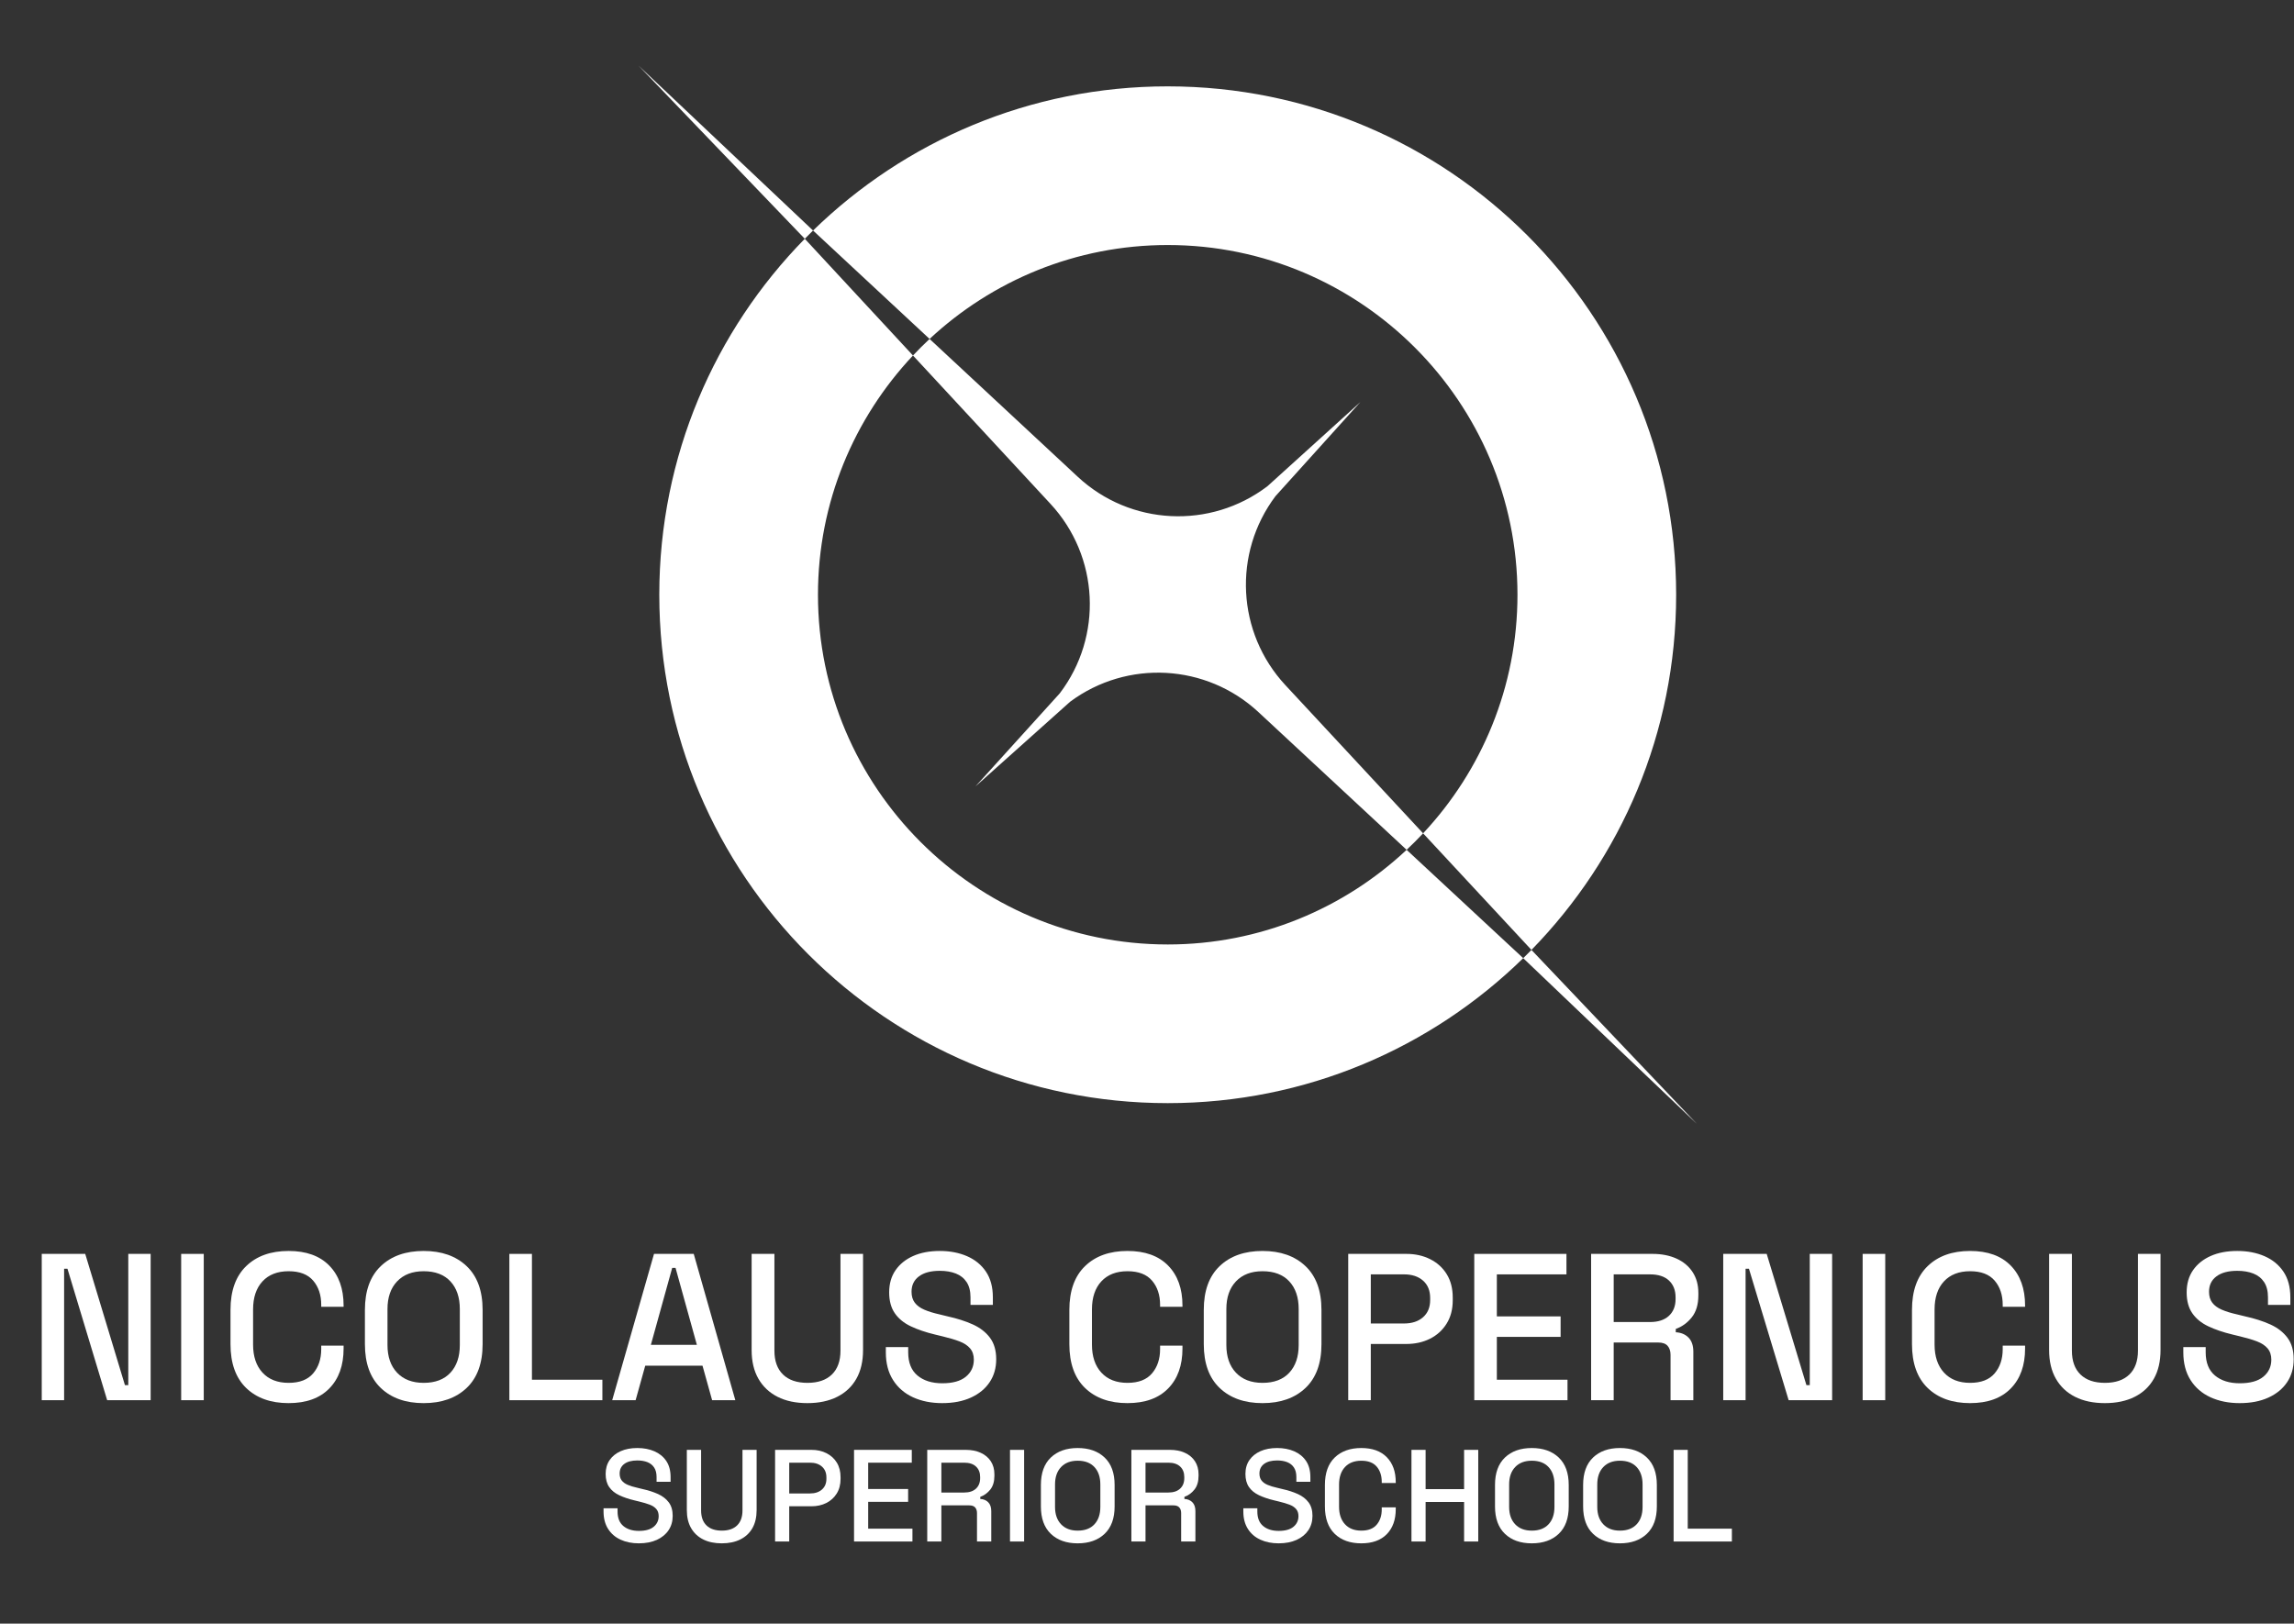 <svg xmlns="http://www.w3.org/2000/svg" xmlns:xlink="http://www.w3.org/1999/xlink" xmlns:serif="http://www.serif.com/" width="100%" height="100%" viewBox="0 0 842 596" xml:space="preserve" style="fill-rule:evenodd;clip-rule:evenodd;stroke-linejoin:round;stroke-miterlimit:2;"><rect x="0" y="0" width="842" height="596" fill="#333333" stroke="none"/><g id="Layer-1" serif:id="Layer 1"><path d="M428.605,89.944c70.786,0 128.374,57.589 128.374,128.375c0,33.829 -13.174,64.625 -34.636,87.579l39.768,42.797c32.855,-33.641 53.112,-79.638 53.112,-130.376c-0,-103.066 -83.553,-186.618 -186.618,-186.618c-50.637,0 -96.556,20.177 -130.177,52.919l42.771,39.796c22.937,-21.365 53.662,-34.472 87.406,-34.472" style="fill:#fff;fill-rule:nonzero;"></path><path d="M428.605,346.693c-70.787,0 -128.375,-57.588 -128.375,-128.374c0,-33.952 13.273,-64.844 34.87,-87.825l-39.71,-42.849c-33.027,33.667 -53.403,79.786 -53.403,130.674c-0,103.066 83.552,186.618 186.618,186.618c50.791,-0 96.831,-20.3 130.481,-53.217l-42.791,-39.768c-22.967,21.522 -53.805,34.741 -87.69,34.741" style="fill:#fff;fill-rule:nonzero;"></path><path d="M468.165,182.12l31.143,-34.527l-34.095,30.882c-20.963,15.938 -50.354,14.476 -69.632,-3.462l-54.381,-50.596c-2.103,1.956 -4.132,3.986 -6.1,6.077l50.483,54.472c17.874,19.284 19.304,48.622 3.391,69.555l-30.95,34.165l34.776,-31.108c20.946,-15.54 49.999,-13.935 69.104,3.821l54.391,50.552c2.081,-1.951 4.098,-3.969 6.048,-6.052l-50.56,-54.409c-17.839,-19.199 -19.363,-48.419 -3.618,-69.37" style="fill:#fff;fill-rule:nonzero;"></path><path d="M298.427,84.62l-64.027,-60.506l60.99,63.533c1.001,-1.021 2.014,-2.03 3.037,-3.027" style="fill:#fff;fill-rule:nonzero;"></path><path d="M562.11,348.695c-0.996,1.021 -2.004,2.029 -3.023,3.027l63.72,60.801l-60.697,-63.828Z" style="fill:#fff;fill-rule:nonzero;"></path><path d="M15.322,513.984l-0,-53.707l15.96,0l14.577,48.184l1.229,-0l-0,-48.184l8.207,0l0,53.707l-15.957,0l-14.579,-48.263l-1.227,0l0,48.263l-8.21,0Z" style="fill:#fff;fill-rule:nonzero;"></path><rect x="66.498" y="460.277" width="8.287" height="53.707" style="fill:#fff;"></rect><path d="M105.936,515.057c-6.549,0 -11.74,-1.852 -15.577,-5.56c-3.834,-3.71 -5.754,-9.066 -5.754,-16.075l-0,-12.584c-0,-7.007 1.92,-12.365 5.754,-16.073c3.837,-3.71 9.028,-5.564 15.577,-5.564c6.444,-0 11.419,1.792 14.923,5.371c3.503,3.58 5.256,8.467 5.256,14.656l0,0.461l-8.21,-0l0,-0.692c0,-3.631 -0.985,-6.598 -2.954,-8.899c-1.97,-2.304 -4.975,-3.456 -9.015,-3.456c-4.093,0 -7.29,1.242 -9.591,3.723c-2.304,2.482 -3.453,5.922 -3.453,10.319l-0,12.89c-0,4.348 1.149,7.778 3.453,10.282c2.301,2.507 5.498,3.76 9.591,3.76c4.04,-0 7.045,-1.163 9.015,-3.49c1.969,-2.329 2.954,-5.283 2.954,-8.863l0,-1.304l8.21,0l0,1.073c0,6.191 -1.753,11.077 -5.256,14.654c-3.504,3.584 -8.479,5.371 -14.923,5.371" style="fill:#fff;fill-rule:nonzero;"></path><path d="M155.501,507.615c4.243,0 7.518,-1.239 9.82,-3.718c2.301,-2.482 3.453,-5.873 3.453,-10.167l-0,-13.198c-0,-4.299 -1.152,-7.686 -3.453,-10.167c-2.302,-2.481 -5.577,-3.723 -9.82,-3.723c-4.145,0 -7.393,1.242 -9.745,3.723c-2.353,2.481 -3.531,5.868 -3.531,10.167l0,13.198c0,4.294 1.178,7.685 3.531,10.167c2.352,2.479 5.6,3.718 9.745,3.718m-0,7.442c-6.598,-0 -11.843,-1.852 -15.729,-5.56c-3.89,-3.71 -5.832,-9.066 -5.832,-16.075l0,-12.582c0,-7.009 1.942,-12.368 5.832,-16.075c3.886,-3.711 9.131,-5.564 15.729,-5.564c6.598,-0 11.853,1.853 15.767,5.564c3.911,3.707 5.87,9.066 5.87,16.075l-0,12.582c-0,7.009 -1.959,12.365 -5.87,16.075c-3.914,3.708 -9.169,5.56 -15.767,5.56" style="fill:#fff;fill-rule:nonzero;"></path><path d="M186.957,513.984l0,-53.707l8.287,0l0,46.189l25.857,-0l0,7.518l-34.144,0Z" style="fill:#fff;fill-rule:nonzero;"></path><path d="M238.901,493.652l16.881,-0l-7.827,-28.236l-1.227,0l-7.827,28.236Zm-14.196,20.331l15.348,-53.707l14.577,0l15.268,53.707l-8.516,0l-3.53,-12.659l-21.021,0l-3.53,12.659l-8.596,0Z" style="fill:#fff;fill-rule:nonzero;"></path><path d="M296.368,515.057c-4.245,0 -7.891,-0.764 -10.933,-2.301c-3.044,-1.533 -5.397,-3.747 -7.058,-6.637c-1.664,-2.89 -2.494,-6.405 -2.494,-10.548l-0,-35.295l8.364,-0l-0,35.524c-0,3.788 1.047,6.701 3.145,8.746c2.096,2.046 5.089,3.07 8.976,3.07c3.888,-0 6.879,-1.024 8.977,-3.07c2.098,-2.045 3.147,-4.958 3.147,-8.746l-0,-35.524l8.287,-0l-0,35.295c-0,4.143 -0.82,7.658 -2.456,10.548c-1.637,2.89 -3.99,5.104 -7.06,6.637c-3.068,1.537 -6.701,2.301 -10.895,2.301" style="fill:#fff;fill-rule:nonzero;"></path><path d="M345.856,515.057c-4.04,0 -7.621,-0.715 -10.741,-2.145c-3.121,-1.432 -5.564,-3.543 -7.328,-6.332c-1.766,-2.786 -2.646,-6.177 -2.646,-10.167l0,-1.918l8.208,-0l0,1.918c0,3.787 1.139,6.626 3.415,8.518c2.275,1.893 5.305,2.839 9.092,2.839c3.836,-0 6.724,-0.805 8.67,-2.419c1.942,-1.61 2.914,-3.693 2.914,-6.252c-0,-1.686 -0.46,-3.067 -1.381,-4.144c-0.921,-1.073 -2.224,-1.929 -3.911,-2.569c-1.689,-0.64 -3.71,-1.24 -6.061,-1.803l-2.841,-0.691c-3.427,-0.818 -6.405,-1.828 -8.938,-3.032c-2.53,-1.198 -4.487,-2.8 -5.87,-4.795c-1.381,-1.993 -2.072,-4.551 -2.072,-7.673c-0,-3.17 0.781,-5.881 2.342,-8.133c1.561,-2.25 3.721,-3.988 6.484,-5.217c2.762,-1.227 6.008,-1.841 9.743,-1.841c3.734,-0 7.069,0.64 10.013,1.918c2.941,1.28 5.256,3.171 6.943,5.68c1.689,2.504 2.534,5.651 2.534,9.434l0,2.764l-8.21,0l0,-2.764c0,-2.301 -0.475,-4.166 -1.421,-5.6c-0.949,-1.432 -2.265,-2.481 -3.95,-3.145c-1.689,-0.664 -3.659,-0.998 -5.909,-0.998c-3.275,0 -5.821,0.679 -7.634,2.034c-1.817,1.358 -2.725,3.235 -2.725,5.639c-0,1.638 0.396,2.98 1.192,4.029c0.792,1.049 1.955,1.906 3.49,2.569c1.535,0.666 3.451,1.255 5.754,1.764l2.837,0.694c3.479,0.764 6.549,1.751 9.208,2.95c2.661,1.205 4.759,2.83 6.292,4.875c1.537,2.046 2.301,4.679 2.301,7.901c-0,3.224 -0.805,6.037 -2.417,8.439c-1.61,2.407 -3.901,4.286 -6.866,5.642c-2.967,1.355 -6.471,2.031 -10.511,2.031" style="fill:#fff;fill-rule:nonzero;"></path><path d="M413.834,515.057c-6.548,0 -11.74,-1.852 -15.576,-5.56c-3.835,-3.71 -5.755,-9.066 -5.755,-16.075l0,-12.584c0,-7.007 1.92,-12.365 5.755,-16.073c3.836,-3.71 9.028,-5.564 15.576,-5.564c6.444,-0 11.419,1.792 14.924,5.371c3.505,3.58 5.258,8.467 5.258,14.656l-0,0.461l-8.212,-0l-0,-0.692c-0,-3.631 -0.987,-6.598 -2.955,-8.899c-1.969,-2.304 -4.975,-3.456 -9.015,-3.456c-4.093,0 -7.289,1.242 -9.591,3.723c-2.301,2.482 -3.451,5.922 -3.451,10.319l0,12.89c0,4.348 1.15,7.778 3.451,10.282c2.302,2.507 5.498,3.76 9.591,3.76c4.04,-0 7.046,-1.163 9.015,-3.49c1.968,-2.329 2.955,-5.283 2.955,-8.863l-0,-1.304l8.212,0l-0,1.073c-0,6.191 -1.753,11.077 -5.258,14.654c-3.505,3.584 -8.48,5.371 -14.924,5.371" style="fill:#fff;fill-rule:nonzero;"></path><path d="M463.401,507.615c4.243,0 7.518,-1.239 9.82,-3.718c2.301,-2.482 3.453,-5.873 3.453,-10.167l-0,-13.198c-0,-4.299 -1.152,-7.686 -3.453,-10.167c-2.302,-2.481 -5.577,-3.723 -9.82,-3.723c-4.143,0 -7.395,1.242 -9.745,3.723c-2.353,2.481 -3.528,5.868 -3.528,10.167l-0,13.198c-0,4.294 1.175,7.685 3.528,10.167c2.35,2.479 5.602,3.718 9.745,3.718m-0,7.442c-6.598,-0 -11.843,-1.852 -15.729,-5.56c-3.89,-3.71 -5.831,-9.066 -5.831,-16.075l-0,-12.582c-0,-7.009 1.941,-12.368 5.831,-16.075c3.886,-3.711 9.131,-5.564 15.729,-5.564c6.598,-0 11.854,1.853 15.767,5.564c3.911,3.707 5.868,9.066 5.868,16.075l-0,12.582c-0,7.009 -1.957,12.365 -5.868,16.075c-3.913,3.708 -9.169,5.56 -15.767,5.56" style="fill:#fff;fill-rule:nonzero;"></path><path d="M503.145,485.824l12.196,0c2.918,0 5.245,-0.764 6.986,-2.301c1.736,-1.533 2.605,-3.631 2.605,-6.292l-0,-0.766c-0,-2.713 -0.869,-4.834 -2.605,-6.367c-1.741,-1.537 -4.068,-2.304 -6.986,-2.304l-12.196,0l-0,18.03Zm-8.287,28.161l-0,-53.709l21.329,-0c3.273,-0 6.202,0.651 8.786,1.957c2.581,1.303 4.602,3.144 6.06,5.523c1.46,2.378 2.188,5.232 2.188,8.555l0,0.999c0,3.325 -0.755,6.19 -2.265,8.592c-1.509,2.406 -3.543,4.247 -6.099,5.523c-2.558,1.28 -5.448,1.918 -8.67,1.918l-13.042,0l-0,20.642l-8.287,-0Z" style="fill:#fff;fill-rule:nonzero;"></path><path d="M541.123,513.984l-0,-53.707l33.835,0l0,7.517l-25.548,-0l-0,15.424l23.401,0l0,7.517l-23.401,-0l-0,15.731l25.934,-0l-0,7.518l-34.221,0Z" style="fill:#fff;fill-rule:nonzero;"></path><path d="M592.299,485.289l13.35,0c2.965,0 5.266,-0.753 6.904,-2.263c1.638,-1.509 2.458,-3.568 2.458,-6.176l-0,-0.616c-0,-2.606 -0.81,-4.667 -2.42,-6.177c-1.612,-1.507 -3.926,-2.263 -6.942,-2.263l-13.35,0l-0,17.495Zm-8.288,28.696l0,-53.709l22.558,-0c3.325,-0 6.251,0.576 8.786,1.727c2.531,1.15 4.498,2.799 5.907,4.948c1.406,2.149 2.111,4.708 2.111,7.673l-0,0.845c-0,3.374 -0.805,6.074 -2.417,8.095c-1.61,2.021 -3.569,3.438 -5.871,4.256l0,1.229c1.942,0.102 3.503,0.755 4.68,1.956c1.178,1.201 1.767,2.927 1.767,5.179l-0,17.801l-8.367,-0l0,-16.651c0,-1.381 -0.357,-2.482 -1.072,-3.299c-0.718,-0.816 -1.867,-1.227 -3.451,-1.227l-16.343,-0l-0,21.177l-8.288,-0Z" style="fill:#fff;fill-rule:nonzero;"></path><path d="M632.5,513.984l0,-53.707l15.96,0l14.579,48.184l1.225,-0l-0,-48.184l8.21,0l-0,53.707l-15.96,0l-14.575,-48.263l-1.229,0l0,48.263l-8.21,0Z" style="fill:#fff;fill-rule:nonzero;"></path><rect x="683.676" y="460.277" width="8.287" height="53.707" style="fill:#fff;"></rect><path d="M723.115,515.057c-6.549,0 -11.74,-1.852 -15.577,-5.56c-3.834,-3.71 -5.754,-9.066 -5.754,-16.075l-0,-12.584c-0,-7.007 1.92,-12.365 5.754,-16.073c3.837,-3.71 9.028,-5.564 15.577,-5.564c6.444,-0 11.419,1.792 14.922,5.371c3.504,3.58 5.258,8.467 5.258,14.656l-0,0.461l-8.211,-0l0,-0.692c0,-3.631 -0.986,-6.598 -2.954,-8.899c-1.969,-2.304 -4.975,-3.456 -9.015,-3.456c-4.093,0 -7.289,1.242 -9.591,3.723c-2.301,2.482 -3.451,5.922 -3.451,10.319l0,12.89c0,4.348 1.15,7.778 3.451,10.282c2.302,2.507 5.498,3.76 9.591,3.76c4.04,-0 7.046,-1.163 9.015,-3.49c1.968,-2.329 2.954,-5.283 2.954,-8.863l0,-1.304l8.211,0l-0,1.073c-0,6.191 -1.754,11.077 -5.258,14.654c-3.503,3.584 -8.478,5.371 -14.922,5.371" style="fill:#fff;fill-rule:nonzero;"></path><path d="M772.603,515.057c-4.248,0 -7.891,-0.764 -10.934,-2.301c-3.044,-1.533 -5.399,-3.747 -7.058,-6.637c-1.663,-2.89 -2.494,-6.405 -2.494,-10.548l0,-35.295l8.364,-0l0,35.524c0,3.788 1.045,6.701 3.143,8.746c2.098,2.046 5.091,3.07 8.979,3.07c3.887,-0 6.88,-1.024 8.978,-3.07c2.094,-2.045 3.143,-4.958 3.143,-8.746l-0,-35.524l8.289,-0l0,35.295c0,4.143 -0.82,7.658 -2.457,10.548c-1.638,2.89 -3.991,5.104 -7.057,6.637c-3.07,1.537 -6.702,2.301 -10.896,2.301" style="fill:#fff;fill-rule:nonzero;"></path><path d="M822.09,515.057c-4.04,0 -7.621,-0.715 -10.741,-2.145c-3.121,-1.432 -5.564,-3.543 -7.328,-6.332c-1.766,-2.786 -2.646,-6.177 -2.646,-10.167l0,-1.918l8.208,-0l0,1.918c0,3.787 1.139,6.626 3.415,8.518c2.276,1.893 5.305,2.839 9.092,2.839c3.836,-0 6.724,-0.805 8.67,-2.419c1.942,-1.61 2.914,-3.693 2.914,-6.252c-0,-1.686 -0.46,-3.067 -1.381,-4.144c-0.92,-1.073 -2.224,-1.929 -3.911,-2.569c-1.689,-0.64 -3.71,-1.24 -6.063,-1.803l-2.839,-0.691c-3.427,-0.818 -6.405,-1.828 -8.938,-3.032c-2.53,-1.198 -4.487,-2.8 -5.87,-4.795c-1.381,-1.993 -2.072,-4.551 -2.072,-7.673c-0,-3.17 0.781,-5.881 2.342,-8.133c1.561,-2.25 3.721,-3.988 6.484,-5.217c2.762,-1.227 6.008,-1.841 9.743,-1.841c3.734,-0 7.069,0.64 10.013,1.918c2.942,1.28 5.256,3.171 6.943,5.68c1.689,2.504 2.534,5.651 2.534,9.434l0,2.764l-8.21,0l0,-2.764c0,-2.301 -0.475,-4.166 -1.421,-5.6c-0.949,-1.432 -2.265,-2.481 -3.95,-3.145c-1.689,-0.664 -3.659,-0.998 -5.909,-0.998c-3.275,0 -5.821,0.679 -7.634,2.034c-1.817,1.358 -2.725,3.235 -2.725,5.639c-0,1.638 0.396,2.98 1.192,4.029c0.792,1.049 1.955,1.906 3.49,2.569c1.535,0.666 3.451,1.255 5.754,1.764l2.837,0.694c3.479,0.764 6.549,1.751 9.208,2.95c2.661,1.205 4.759,2.83 6.292,4.875c1.537,2.046 2.301,4.679 2.301,7.901c-0,3.224 -0.805,6.037 -2.417,8.439c-1.61,2.407 -3.901,4.286 -6.866,5.642c-2.967,1.355 -6.469,2.031 -10.511,2.031" style="fill:#fff;fill-rule:nonzero;"></path><path d="M234.508,566.525c-2.533,-0 -4.776,-0.45 -6.729,-1.344c-1.954,-0.897 -3.485,-2.221 -4.59,-3.967c-1.107,-1.745 -1.659,-3.867 -1.659,-6.367l0,-1.203l5.144,-0l0,1.203c0,2.372 0.711,4.151 2.137,5.335c1.428,1.186 3.325,1.777 5.697,1.777c2.402,-0 4.213,-0.506 5.429,-1.514c1.218,-1.01 1.828,-2.314 1.828,-3.918c0,-1.055 -0.289,-1.92 -0.865,-2.594c-0.578,-0.673 -1.393,-1.21 -2.451,-1.61c-1.058,-0.401 -2.325,-0.775 -3.798,-1.131l-1.779,-0.432c-2.145,-0.512 -4.012,-1.145 -5.598,-1.899c-1.586,-0.749 -2.811,-1.751 -3.676,-3.004c-0.865,-1.248 -1.299,-2.849 -1.299,-4.804c-0,-1.988 0.49,-3.684 1.468,-5.095c0.976,-1.408 2.329,-2.498 4.061,-3.269c1.73,-0.768 3.764,-1.152 6.102,-1.152c2.34,0 4.431,0.399 6.272,1.199c1.844,0.805 3.293,1.987 4.35,3.558c1.058,1.572 1.587,3.541 1.587,5.911l-0,1.732l-5.145,0l0,-1.732c0,-1.443 -0.295,-2.609 -0.888,-3.506c-0.593,-0.897 -1.417,-1.555 -2.475,-1.972c-1.057,-0.415 -2.29,-0.623 -3.701,-0.623c-2.051,-0 -3.646,0.424 -4.783,1.271c-1.137,0.85 -1.704,2.028 -1.704,3.535c0,1.023 0.248,1.867 0.745,2.52c0.497,0.657 1.225,1.194 2.186,1.612c0.961,0.417 2.162,0.785 3.605,1.104l1.777,0.435c2.179,0.48 4.102,1.096 5.769,1.848c1.664,0.753 2.978,1.772 3.942,3.052c0.959,1.281 1.44,2.931 1.44,4.95c0,2.019 -0.505,3.781 -1.515,5.288c-1.009,1.507 -2.443,2.684 -4.301,3.534c-1.858,0.846 -4.053,1.272 -6.583,1.272" style="fill:#fff;fill-rule:nonzero;"></path><path d="M264.929,566.525c-2.659,-0 -4.943,-0.48 -6.848,-1.443c-1.906,-0.961 -3.381,-2.346 -4.421,-4.155c-1.043,-1.809 -1.563,-4.012 -1.563,-6.611l0,-22.106l5.239,-0l-0,22.254c-0,2.369 0.657,4.198 1.969,5.478c1.315,1.28 3.188,1.92 5.624,1.92c2.437,0 4.31,-0.64 5.624,-1.92c1.313,-1.28 1.97,-3.109 1.97,-5.478l-0,-22.254l5.191,-0l0,22.106c0,2.599 -0.514,4.802 -1.537,6.611c-1.025,1.809 -2.5,3.194 -4.423,4.155c-1.922,0.963 -4.198,1.443 -6.825,1.443" style="fill:#fff;fill-rule:nonzero;"></path><path d="M289.681,548.213l7.643,-0c1.826,-0 3.284,-0.48 4.371,-1.443c1.092,-0.959 1.636,-2.274 1.636,-3.939l-0,-0.48c-0,-1.698 -0.544,-3.027 -1.636,-3.991c-1.087,-0.961 -2.545,-1.44 -4.371,-1.44l-7.643,-0l-0,11.293Zm-5.19,17.64l0,-33.643l13.361,-0c2.049,-0 3.884,0.407 5.502,1.227c1.619,0.815 2.884,1.967 3.796,3.459c0.914,1.488 1.372,3.276 1.372,5.359l0,0.625c0,2.081 -0.475,3.875 -1.417,5.382c-0.948,1.507 -2.22,2.659 -3.821,3.459c-1.604,0.801 -3.413,1.204 -5.432,1.204l-8.171,-0l-0,12.928l-5.19,-0Z" style="fill:#fff;fill-rule:nonzero;"></path><path d="M313.472,565.852l-0,-33.641l21.194,0l-0,4.708l-16.005,0l-0,9.662l14.66,-0l0,4.709l-14.66,0l-0,9.852l16.245,0l-0,4.71l-21.434,0Z" style="fill:#fff;fill-rule:nonzero;"></path><path d="M345.527,547.876l8.362,0c1.858,0 3.301,-0.471 4.326,-1.415c1.024,-0.948 1.538,-2.235 1.538,-3.87l-0,-0.386c-0,-1.633 -0.504,-2.922 -1.514,-3.866c-1.01,-0.949 -2.46,-1.42 -4.35,-1.42l-8.362,0l-0,10.957Zm-5.19,17.977l0,-33.643l14.13,-0c2.081,-0 3.918,0.359 5.502,1.081c1.586,0.721 2.819,1.753 3.701,3.1c0.88,1.344 1.321,2.948 1.321,4.806l0,0.529c0,2.115 -0.503,3.804 -1.511,5.071c-1.013,1.263 -2.237,2.154 -3.68,2.668l-0,0.768c1.218,0.062 2.196,0.473 2.933,1.227c0.736,0.749 1.106,1.833 1.106,3.243l0,11.15l-5.238,-0l-0,-10.43c-0,-0.867 -0.225,-1.555 -0.672,-2.066c-0.452,-0.514 -1.171,-0.769 -2.165,-0.769l-10.237,0l-0,13.265l-5.19,-0Z" style="fill:#fff;fill-rule:nonzero;"></path><rect x="370.713" y="532.211" width="5.189" height="33.641" style="fill:#fff;"></rect><path d="M395.559,561.863c2.659,-0 4.71,-0.777 6.151,-2.332c1.443,-1.554 2.164,-3.675 2.164,-6.367l0,-8.265c0,-2.693 -0.721,-4.815 -2.164,-6.371c-1.441,-1.55 -3.492,-2.332 -6.151,-2.332c-2.595,0 -4.63,0.782 -6.103,2.332c-1.473,1.556 -2.212,3.678 -2.212,6.371l0,8.265c0,2.692 0.739,4.813 2.212,6.367c1.473,1.555 3.508,2.332 6.103,2.332m0,4.662c-4.134,0 -7.418,-1.16 -9.852,-3.483c-2.434,-2.325 -3.652,-5.679 -3.652,-10.07l-0,-7.883c-0,-4.388 1.218,-7.745 3.652,-10.068c2.434,-2.323 5.718,-3.483 9.852,-3.483c4.132,-0 7.427,1.16 9.878,3.483c2.451,2.323 3.676,5.68 3.676,10.068l-0,7.883c-0,4.391 -1.225,7.745 -3.676,10.07c-2.451,2.323 -5.746,3.483 -9.878,3.483" style="fill:#fff;fill-rule:nonzero;"></path><path d="M420.455,547.876l8.365,0c1.858,0 3.301,-0.471 4.324,-1.415c1.026,-0.948 1.539,-2.235 1.539,-3.87l0,-0.386c0,-1.633 -0.503,-2.922 -1.515,-3.866c-1.009,-0.949 -2.458,-1.42 -4.348,-1.42l-8.365,0l0,10.957Zm-5.189,17.977l0,-33.643l14.132,-0c2.081,-0 3.915,0.359 5.502,1.081c1.586,0.721 2.819,1.753 3.699,3.1c0.882,1.344 1.323,2.948 1.323,4.806l-0,0.529c-0,2.115 -0.503,3.804 -1.514,5.071c-1.01,1.263 -2.237,2.154 -3.678,2.668l0,0.768c1.219,0.062 2.195,0.473 2.933,1.227c0.737,0.749 1.105,1.833 1.105,3.243l0,11.15l-5.236,-0l-0,-10.43c-0,-0.867 -0.225,-1.555 -0.675,-2.066c-0.449,-0.514 -1.171,-0.769 -2.164,-0.769l-10.238,0l0,13.265l-5.189,-0Z" style="fill:#fff;fill-rule:nonzero;"></path><path d="M469.334,566.525c-2.528,-0 -4.774,-0.45 -6.726,-1.344c-1.957,-0.897 -3.486,-2.221 -4.59,-3.967c-1.105,-1.745 -1.659,-3.867 -1.659,-6.367l-0,-1.203l5.142,-0l-0,1.203c-0,2.372 0.713,4.151 2.139,5.335c1.425,1.186 3.324,1.777 5.694,1.777c2.404,-0 4.213,-0.506 5.431,-1.514c1.219,-1.01 1.829,-2.314 1.829,-3.918c-0,-1.055 -0.289,-1.92 -0.867,-2.594c-0.576,-0.673 -1.394,-1.21 -2.449,-1.61c-1.06,-0.401 -2.325,-0.775 -3.798,-1.131l-1.777,-0.432c-2.15,-0.512 -4.014,-1.145 -5.603,-1.899c-1.584,-0.749 -2.811,-1.751 -3.676,-3.004c-0.862,-1.248 -1.295,-2.849 -1.295,-4.804c0,-1.988 0.486,-3.684 1.465,-5.095c0.976,-1.408 2.331,-2.498 4.061,-3.269c1.73,-0.768 3.763,-1.152 6.103,-1.152c2.338,0 4.43,0.399 6.273,1.199c1.841,0.805 3.29,1.987 4.35,3.558c1.055,1.572 1.584,3.541 1.584,5.911l0,1.732l-5.14,0l0,-1.732c0,-1.443 -0.297,-2.609 -0.89,-3.506c-0.594,-0.897 -1.418,-1.555 -2.477,-1.972c-1.056,-0.415 -2.289,-0.623 -3.7,-0.623c-2.051,-0 -3.646,0.424 -4.782,1.271c-1.137,0.85 -1.707,2.028 -1.707,3.535c0,1.023 0.249,1.867 0.748,2.52c0.494,0.657 1.224,1.194 2.183,1.612c0.964,0.417 2.165,0.785 3.607,1.104l1.779,0.435c2.178,0.48 4.098,1.096 5.766,1.848c1.665,0.753 2.98,1.772 3.941,3.052c0.959,1.281 1.443,2.931 1.443,4.95c-0,2.019 -0.507,3.781 -1.516,5.288c-1.008,1.507 -2.442,2.684 -4.299,3.534c-1.86,0.846 -4.054,1.272 -6.587,1.272" style="fill:#fff;fill-rule:nonzero;"></path><path d="M499.662,566.525c-4.102,-0 -7.354,-1.16 -9.758,-3.483c-2.4,-2.323 -3.603,-5.68 -3.603,-10.071l-0,-7.882c-0,-4.389 1.203,-7.743 3.603,-10.068c2.404,-2.323 5.656,-3.484 9.758,-3.484c4.035,0 7.152,1.122 9.347,3.364c2.194,2.243 3.292,5.305 3.292,9.18l0,0.289l-5.142,-0l0,-0.433c0,-2.273 -0.617,-4.134 -1.85,-5.575c-1.235,-1.443 -3.119,-2.164 -5.647,-2.164c-2.563,0 -4.567,0.779 -6.007,2.331c-1.443,1.557 -2.165,3.71 -2.165,6.466l0,8.073c0,2.725 0.722,4.87 2.165,6.439c1.44,1.572 3.444,2.355 6.007,2.355c2.528,0 4.412,-0.728 5.647,-2.188c1.233,-1.455 1.85,-3.305 1.85,-5.549l0,-0.817l5.142,-0l0,0.672c0,3.877 -1.098,6.938 -3.292,9.182c-2.195,2.241 -5.312,3.363 -9.347,3.363" style="fill:#fff;fill-rule:nonzero;"></path><path d="M518.071,565.852l-0,-33.641l5.189,0l0,14.417l14.13,-0l-0,-14.417l5.191,0l0,33.641l-5.191,0l-0,-14.512l-14.13,-0l0,14.512l-5.189,0Z" style="fill:#fff;fill-rule:nonzero;"></path><path d="M562.236,561.863c2.659,-0 4.71,-0.777 6.151,-2.332c1.443,-1.554 2.164,-3.675 2.164,-6.367l0,-8.265c0,-2.693 -0.721,-4.815 -2.164,-6.371c-1.441,-1.55 -3.492,-2.332 -6.151,-2.332c-2.594,0 -4.63,0.782 -6.103,2.332c-1.473,1.556 -2.212,3.678 -2.212,6.371l0,8.265c0,2.692 0.739,4.813 2.212,6.367c1.473,1.555 3.509,2.332 6.103,2.332m0,4.662c-4.134,0 -7.418,-1.16 -9.852,-3.483c-2.434,-2.325 -3.652,-5.679 -3.652,-10.07l-0,-7.883c-0,-4.388 1.218,-7.745 3.652,-10.068c2.434,-2.323 5.718,-3.483 9.852,-3.483c4.134,-0 7.427,1.16 9.878,3.483c2.451,2.323 3.676,5.68 3.676,10.068l-0,7.883c-0,4.391 -1.225,7.745 -3.676,10.07c-2.451,2.323 -5.744,3.483 -9.878,3.483" style="fill:#fff;fill-rule:nonzero;"></path><path d="M594.582,561.863c2.659,-0 4.71,-0.777 6.151,-2.332c1.443,-1.554 2.164,-3.675 2.164,-6.367l0,-8.265c0,-2.693 -0.721,-4.815 -2.164,-6.371c-1.441,-1.55 -3.492,-2.332 -6.151,-2.332c-2.595,0 -4.63,0.782 -6.103,2.332c-1.473,1.556 -2.212,3.678 -2.212,6.371l0,8.265c0,2.692 0.739,4.813 2.212,6.367c1.473,1.555 3.508,2.332 6.103,2.332m0,4.662c-4.134,0 -7.418,-1.16 -9.852,-3.483c-2.434,-2.325 -3.652,-5.679 -3.652,-10.07l-0,-7.883c-0,-4.388 1.218,-7.745 3.652,-10.068c2.434,-2.323 5.718,-3.483 9.852,-3.483c4.134,-0 7.427,1.16 9.878,3.483c2.451,2.323 3.676,5.68 3.676,10.068l-0,7.883c-0,4.391 -1.225,7.745 -3.676,10.07c-2.451,2.323 -5.744,3.483 -9.878,3.483" style="fill:#fff;fill-rule:nonzero;"></path><path d="M614.29,565.852l-0,-33.641l5.189,0l-0,28.931l16.197,0l0,4.71l-21.386,0Z" style="fill:#fff;fill-rule:nonzero;"></path></g></svg>